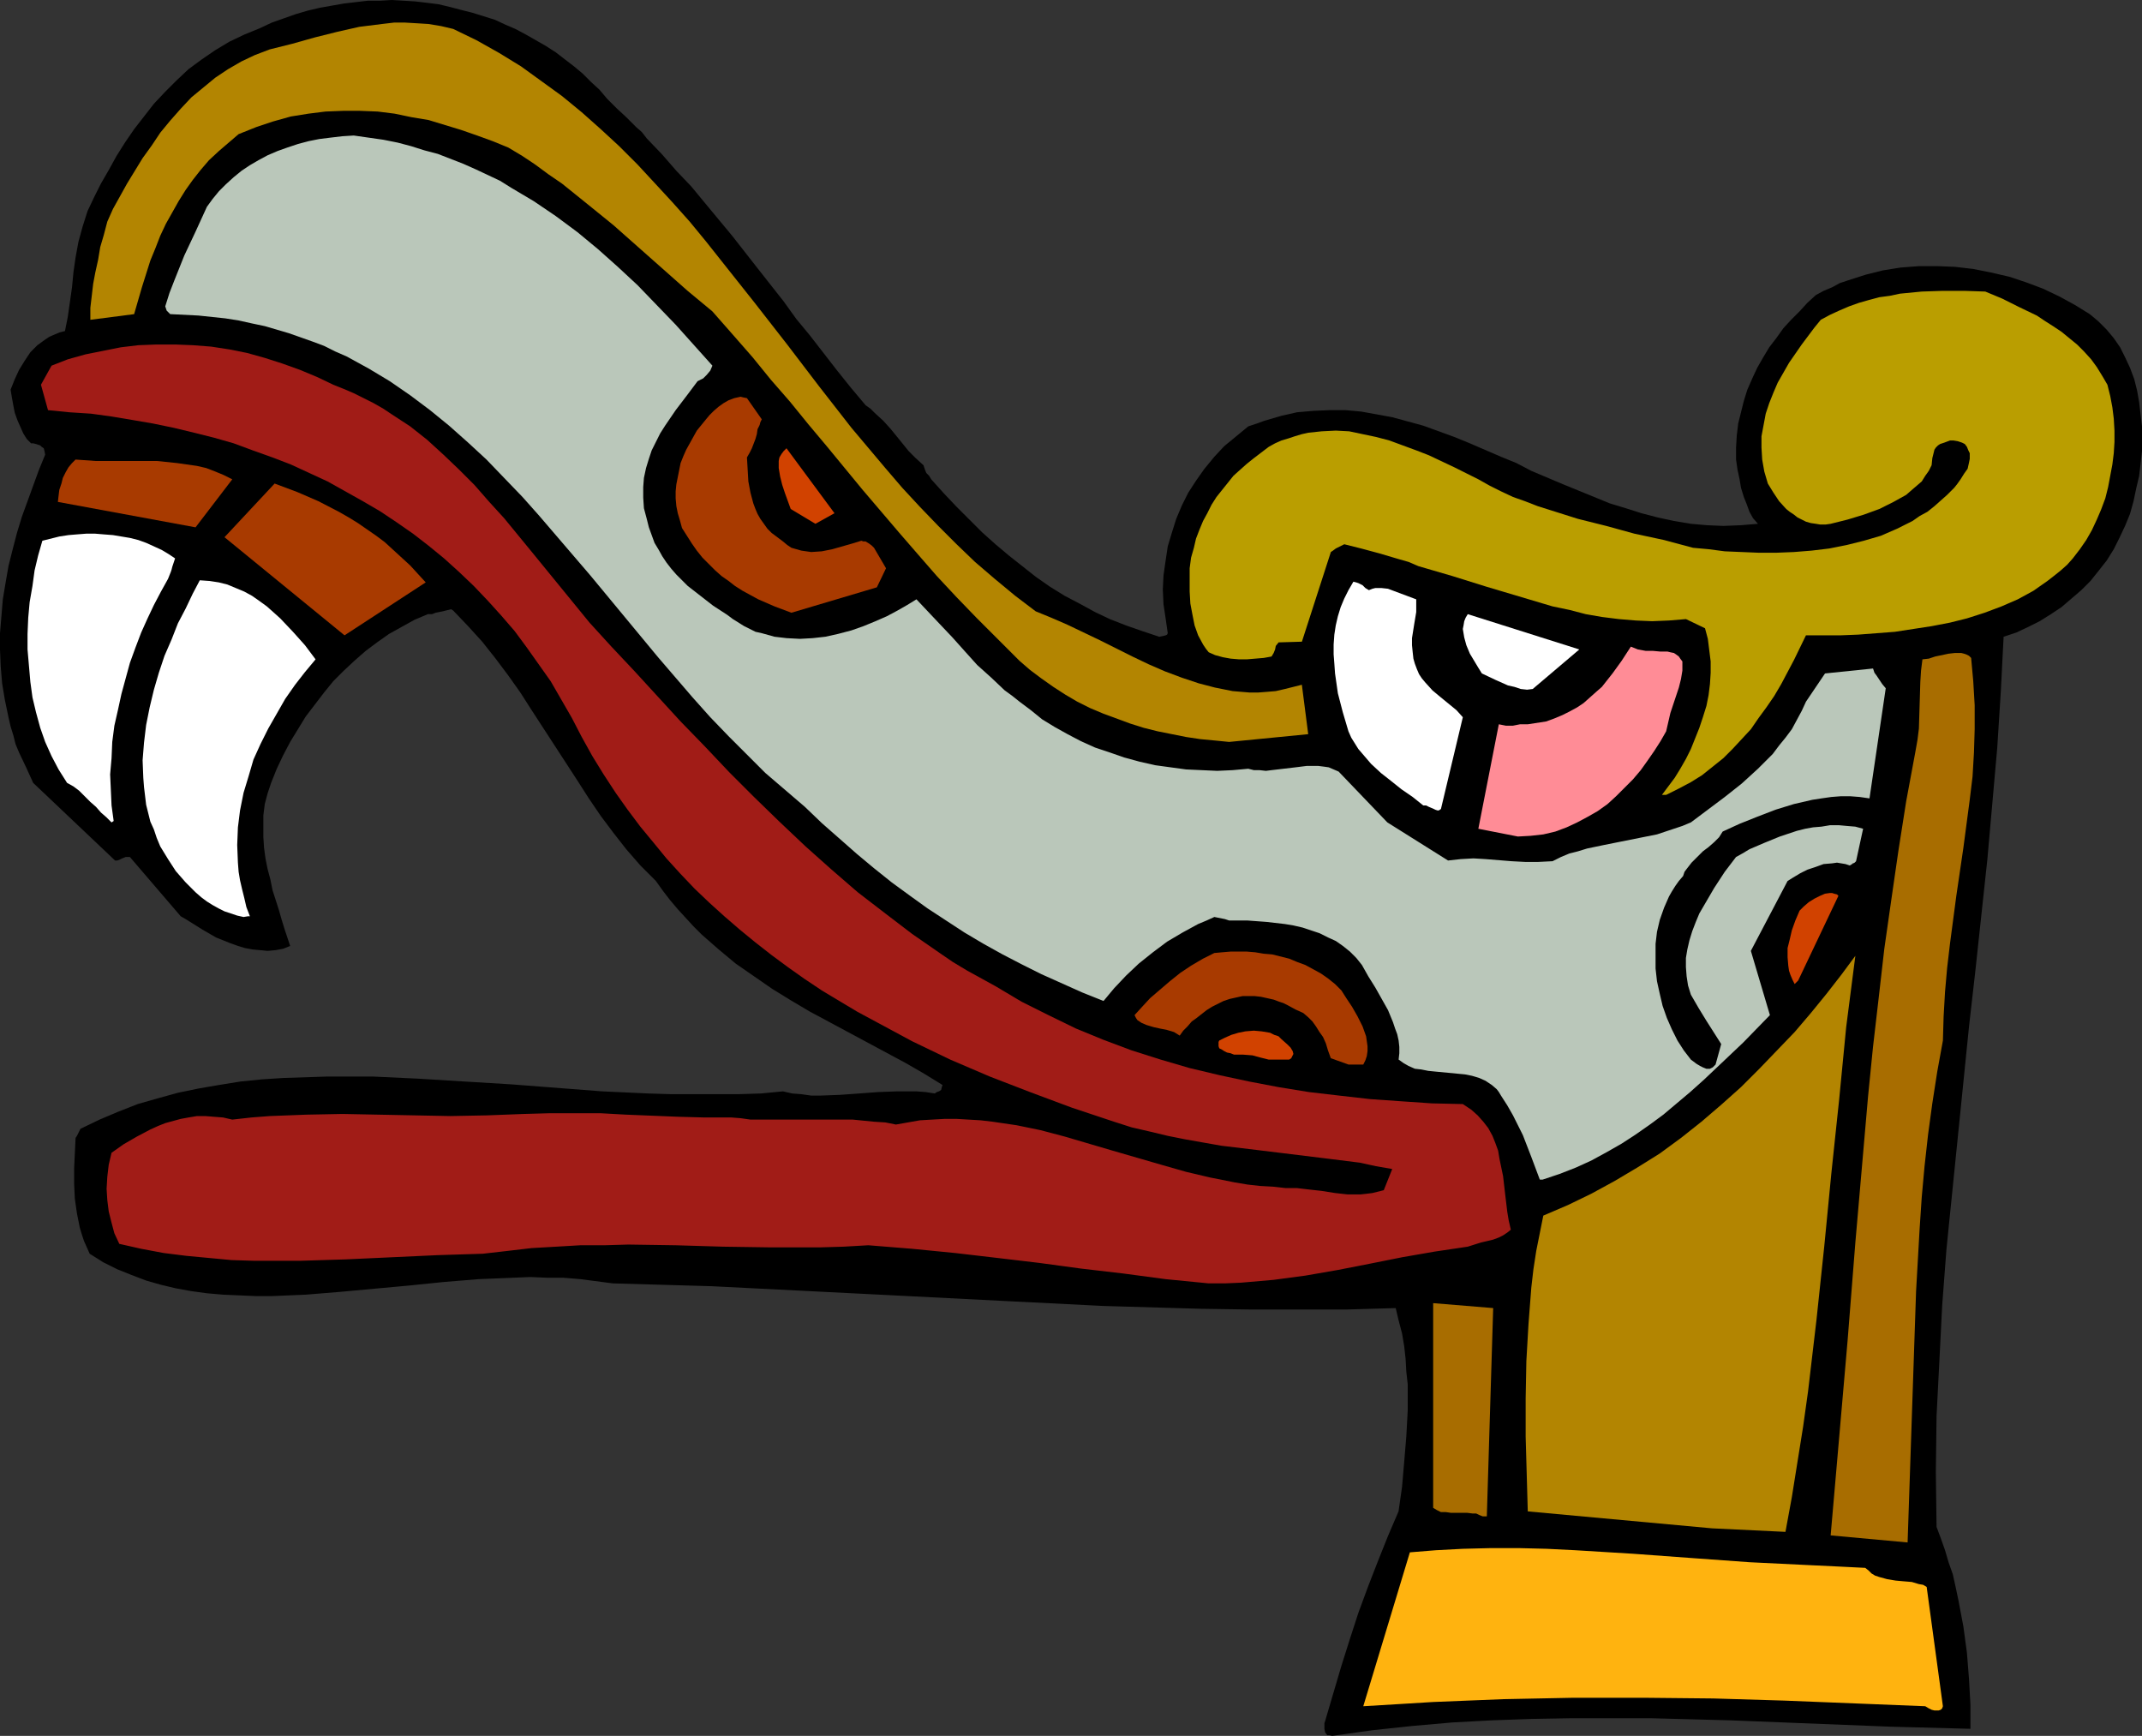 <?xml version="1.0" encoding="UTF-8" standalone="no"?>
<svg
   version="1.0"
   width="129.724mm"
   height="105.121mm"
   id="svg21"
   sodipodi:docname="Figure 18.wmf"
   xmlns:inkscape="http://www.inkscape.org/namespaces/inkscape"
   xmlns:sodipodi="http://sodipodi.sourceforge.net/DTD/sodipodi-0.dtd"
   xmlns="http://www.w3.org/2000/svg"
   xmlns:svg="http://www.w3.org/2000/svg">
  <rect width="100%" height="100%" fill="#333333" stroke="none"/>
  <sodipodi:namedview
     id="namedview21"
     pagecolor="#ffffff"
     bordercolor="#000000"
     borderopacity="0.25"
     inkscape:showpageshadow="2"
     inkscape:pageopacity="0.0"
     inkscape:pagecheckerboard="0"
     inkscape:deskcolor="#d1d1d1"
     inkscape:document-units="mm" />
  <defs
     id="defs1">
    <pattern
       id="WMFhbasepattern"
       patternUnits="userSpaceOnUse"
       width="6"
       height="6"
       x="0"
       y="0" />
  </defs>
  <path
     style="fill:#000000;fill-opacity:1;fill-rule:evenodd;stroke:none"
     d="m 304.939,397.307 9.211,-1.293 9.05,-0.969 9.211,-0.808 9.05,-0.485 9.05,-0.323 9.211,-0.162 h 9.05 9.05 l 18.261,0.485 36.683,1.454 18.261,0.485 v -2.585 -2.908 l -0.323,-5.817 -0.485,-6.14 -0.808,-5.978 -1.131,-5.978 -0.646,-3.07 -0.646,-2.908 -0.97,-2.747 -0.808,-2.747 -0.97,-2.747 -0.97,-2.585 -0.162,-12.603 0.162,-12.764 0.646,-12.603 0.646,-12.764 0.97,-12.764 1.293,-12.764 2.586,-25.528 1.293,-12.764 1.454,-12.764 2.747,-25.528 1.131,-12.764 1.131,-12.764 0.808,-12.764 0.646,-12.603 2.909,-0.969 2.747,-1.293 2.586,-1.293 2.586,-1.616 2.424,-1.616 2.262,-1.939 2.262,-1.939 2.101,-2.1 1.939,-2.424 1.778,-2.262 1.616,-2.585 1.293,-2.585 1.293,-2.747 1.131,-2.747 0.808,-2.908 0.646,-3.07 0.646,-2.747 0.323,-2.747 0.323,-2.908 v -2.908 -2.747 l -0.323,-2.747 -0.323,-2.747 -0.485,-2.747 -0.646,-2.585 -0.97,-2.585 -1.131,-2.424 -1.131,-2.262 -1.454,-2.1 -1.616,-1.939 -1.939,-1.939 -1.939,-1.616 -3.394,-2.1 -3.555,-1.939 -3.717,-1.777 -3.878,-1.454 -3.878,-1.293 -4.202,-0.969 -4.04,-0.808 -4.202,-0.485 -4.04,-0.162 h -4.202 l -4.202,0.323 -4.04,0.646 -3.878,0.969 -4.04,1.293 -1.939,0.646 -1.778,0.969 -1.939,0.808 -1.778,0.969 -1.939,1.777 -1.778,1.939 -1.939,1.939 -1.778,1.939 -1.616,2.262 -1.616,2.1 -1.454,2.424 -1.293,2.262 -1.131,2.424 -1.131,2.585 -0.808,2.585 -0.646,2.585 -0.646,2.585 -0.323,2.747 -0.162,2.747 v 2.747 l 0.323,2.262 0.485,2.262 0.323,1.939 0.646,2.1 0.646,1.616 0.646,1.777 0.808,1.454 1.131,1.293 -3.878,0.323 -4.04,0.162 -3.717,-0.162 -3.717,-0.323 -3.878,-0.646 -3.717,-0.808 -3.717,-0.969 -3.555,-1.131 -3.717,-1.131 -3.555,-1.454 -7.11,-2.908 -7.272,-3.07 -3.394,-1.777 -3.555,-1.454 -7.11,-3.07 -3.555,-1.454 -3.555,-1.293 -3.555,-1.293 -3.555,-0.969 -3.555,-0.969 -3.555,-0.646 -3.555,-0.646 -3.555,-0.323 h -3.717 l -3.717,0.162 -3.717,0.323 -3.555,0.808 -3.878,1.131 -1.778,0.646 -1.939,0.646 -2.747,2.262 -2.747,2.262 -2.262,2.424 -2.262,2.747 -1.939,2.747 -1.778,2.747 -1.454,2.908 -1.293,3.07 -0.97,3.07 -0.97,3.231 -0.485,3.231 -0.485,3.393 -0.162,3.231 0.162,3.393 0.485,3.231 0.485,3.393 -0.162,0.323 -0.323,0.162 -0.646,0.162 -0.808,0.162 -3.878,-1.293 -3.717,-1.293 -3.717,-1.454 -3.394,-1.616 -3.555,-1.939 -3.394,-1.777 -3.394,-2.1 -3.232,-2.262 -3.07,-2.424 -3.07,-2.424 -3.07,-2.585 -3.07,-2.747 -2.909,-2.908 -2.909,-2.908 -2.909,-3.07 -2.909,-3.231 -0.485,-0.808 -0.646,-0.646 -0.323,-0.808 -0.162,-0.485 -0.162,-0.485 -1.778,-1.616 -1.616,-1.616 -2.747,-3.393 -1.454,-1.777 -1.616,-1.777 -1.939,-1.777 -0.97,-0.969 -1.131,-0.808 -3.394,-4.039 -3.232,-4.039 -6.141,-7.917 -3.07,-3.716 -2.909,-4.039 -5.979,-7.594 -5.818,-7.432 -6.302,-7.594 -3.07,-3.716 -3.394,-3.555 -3.232,-3.716 -3.555,-3.716 -1.131,-1.454 -1.293,-1.131 -2.262,-2.262 -2.262,-2.1 -2.101,-2.1 -1.778,-2.1 -1.939,-1.777 -1.939,-1.939 -1.939,-1.616 -2.101,-1.616 -2.101,-1.616 -2.262,-1.454 -2.262,-1.293 -2.262,-1.293 -2.424,-1.293 -2.262,-0.969 -2.424,-1.131 -2.586,-0.808 -2.586,-0.808 -2.586,-0.646 -2.424,-0.646 L 100.353,0.969 97.768,0.646 95.021,0.323 92.435,0.162 89.688,0 86.941,0.162 H 84.194 L 81.446,0.485 78.699,0.808 75.952,1.293 73.205,1.777 70.458,2.424 67.71,3.231 64.963,4.201 62.216,5.17 l -2.747,1.293 -3.555,1.454 -3.394,1.616 -3.232,1.939 -3.07,2.1 -3.07,2.262 -2.747,2.585 -2.586,2.585 -2.586,2.747 -2.262,2.908 -2.262,2.908 -2.101,3.07 -1.939,3.07 -1.778,3.231 -1.778,3.07 -1.616,3.231 -1.454,3.07 -1.131,3.555 -0.97,3.555 -0.646,3.555 -0.485,3.393 -0.323,3.393 -0.485,3.393 -0.485,3.393 -0.646,3.231 -1.293,0.323 -1.131,0.485 -1.131,0.485 -0.97,0.646 -1.778,1.293 -1.616,1.616 -1.293,1.939 -1.293,2.1 -0.97,2.1 -0.97,2.424 0.323,1.939 0.323,1.777 0.323,1.616 0.646,1.777 0.646,1.454 0.646,1.454 0.808,1.293 0.97,0.969 h 0.485 l 0.646,0.162 0.485,0.162 0.485,0.162 0.323,0.323 0.485,0.323 0.162,0.646 0.162,0.808 -1.454,3.555 -1.293,3.555 -1.293,3.555 -1.293,3.555 -1.131,3.716 -0.97,3.716 -0.97,3.878 -0.646,3.716 -0.646,3.878 -0.323,3.878 L 0,144.931 v 3.716 l 0.162,3.878 0.323,3.878 0.646,3.878 0.808,3.878 0.485,2.1 0.646,2.1 0.485,1.939 0.808,1.939 1.616,3.393 1.616,3.555 18.746,17.773 h 0.485 l 0.485,-0.162 0.646,-0.323 0.808,-0.323 h 0.323 0.646 l 11.635,13.572 1.131,0.646 1.293,0.808 1.293,0.808 1.293,0.808 3.07,1.777 3.232,1.293 1.778,0.646 1.616,0.485 1.778,0.323 1.778,0.162 1.616,0.162 1.778,-0.162 1.778,-0.323 1.616,-0.646 -0.646,-1.939 -0.646,-1.939 -0.646,-2.1 -0.646,-2.262 -1.454,-4.524 -0.485,-2.424 -0.646,-2.424 -0.485,-2.424 -0.323,-2.424 -0.162,-2.424 v -2.585 -2.424 l 0.323,-2.585 0.646,-2.424 0.808,-2.424 1.293,-3.231 1.454,-3.07 1.616,-3.07 1.778,-2.908 1.778,-2.908 2.101,-2.747 2.101,-2.747 2.101,-2.585 2.424,-2.424 2.424,-2.262 2.586,-2.262 2.586,-1.939 2.747,-1.939 2.909,-1.616 2.909,-1.616 3.07,-1.293 h 0.97 l 0.808,-0.323 0.808,-0.162 0.808,-0.162 0.646,-0.162 0.646,-0.162 0.646,-0.162 0.485,0.323 3.394,3.555 3.232,3.555 3.07,3.878 2.909,3.878 2.747,3.878 2.586,4.039 10.504,16.157 2.586,4.039 2.747,4.039 2.909,3.878 2.909,3.716 3.232,3.716 3.555,3.555 1.616,2.262 1.616,2.1 1.778,2.1 1.778,1.939 1.778,1.939 1.939,1.939 3.878,3.393 3.878,3.231 4.202,2.908 4.202,2.908 4.202,2.585 4.363,2.585 4.525,2.424 8.726,4.686 8.726,4.686 4.202,2.424 4.202,2.585 -0.162,0.485 -0.162,0.646 -0.485,0.323 -0.485,0.162 -0.485,0.323 -2.101,-0.323 -2.101,-0.162 h -4.363 l -4.363,0.162 -4.363,0.323 -4.525,0.323 -4.363,0.162 h -2.101 l -2.262,-0.323 -2.101,-0.162 -2.101,-0.485 -5.01,0.485 -5.171,0.162 h -5.01 -5.171 -5.171 l -5.333,-0.162 -10.504,-0.485 -21.008,-1.616 -10.666,-0.646 -10.504,-0.646 -10.342,-0.485 h -5.171 -5.171 l -5.01,0.162 -5.01,0.162 -5.01,0.323 -4.848,0.485 -5.01,0.808 -4.686,0.808 -4.686,0.969 -4.686,1.293 -4.525,1.293 -4.525,1.777 -4.202,1.777 -4.363,2.1 -0.485,0.969 -0.323,0.646 -0.323,0.485 v 0.162 l -0.162,3.393 -0.162,3.393 v 3.555 l 0.162,3.393 0.485,3.393 0.646,3.231 0.485,1.616 0.485,1.454 0.646,1.454 0.646,1.454 3.07,1.939 3.232,1.616 3.232,1.293 3.394,1.293 3.394,0.969 3.394,0.808 3.555,0.646 3.555,0.485 3.717,0.323 3.717,0.162 3.717,0.162 h 3.878 l 3.717,-0.162 3.878,-0.162 7.918,-0.646 15.837,-1.454 7.918,-0.808 7.918,-0.646 7.918,-0.323 3.878,-0.162 3.878,0.162 h 3.717 l 3.878,0.323 3.717,0.485 3.717,0.485 11.312,0.323 11.312,0.323 22.462,1.131 22.462,1.131 22.301,1.131 22.462,1.131 11.15,0.323 11.15,0.323 11.15,0.162 h 11.15 11.15 l 11.15,-0.323 0.646,2.747 0.808,3.07 0.485,2.908 0.323,2.908 0.162,2.908 0.323,2.908 v 5.978 l -0.323,5.978 -0.485,5.817 -0.485,5.655 -0.808,5.655 -2.424,5.655 -2.262,5.655 -2.262,5.817 -2.262,6.14 -1.939,5.978 -1.939,6.14 -3.717,12.603 -0.162,0.485 v 0.485 0.808 l 0.162,0.808 0.485,0.646 h 0.485 z"
     id="path1" />
  <path
     style="fill:#ffb30f;fill-opacity:1;fill-rule:evenodd;stroke:none"
     d="m 444.723,390.521 -3.717,-27.306 -0.808,-0.485 -0.97,-0.162 -1.616,-0.485 -1.939,-0.162 -1.778,-0.162 -1.939,-0.323 -1.778,-0.485 -0.97,-0.323 -0.808,-0.485 -0.646,-0.646 -0.808,-0.646 -6.464,-0.323 -6.787,-0.323 -13.251,-0.646 -13.413,-0.969 -13.251,-0.969 -13.251,-0.808 -6.464,-0.323 -6.464,-0.162 h -6.302 l -6.464,0.162 -6.141,0.323 -5.979,0.485 -10.666,35.223 8.08,-0.485 7.918,-0.485 15.998,-0.646 16.16,-0.323 h 15.998 l 15.998,0.162 16.16,0.485 16.16,0.646 16.16,0.646 0.808,0.485 0.646,0.323 0.646,0.162 h 0.485 0.485 l 0.485,-0.162 0.323,-0.323 z"
     id="path2" />
  <path
     style="fill:#a86d00;fill-opacity:1;fill-rule:evenodd;stroke:none"
     d="m 436.643,353.036 0.485,-14.38 0.97,-28.76 0.485,-14.38 0.808,-14.218 0.485,-7.271 0.646,-7.109 0.808,-7.271 0.97,-7.109 1.131,-7.271 1.293,-7.109 0.162,-5.493 0.323,-5.655 0.485,-5.493 0.646,-5.493 1.454,-10.987 1.616,-10.987 1.454,-10.987 0.646,-5.332 0.323,-5.493 0.162,-5.332 v -5.493 l -0.323,-5.493 -0.485,-5.332 -0.485,-0.485 -0.646,-0.323 -0.485,-0.162 -0.646,-0.162 h -1.454 l -1.454,0.162 -3.07,0.646 -1.454,0.485 -1.454,0.162 -0.323,2.585 -0.162,2.585 -0.162,5.332 -0.162,5.332 -0.323,2.585 -0.485,2.747 -2.101,11.31 -1.778,11.31 -1.616,11.149 -1.616,11.31 -1.293,11.31 -1.293,11.149 -1.131,11.31 -0.97,11.149 -1.939,22.297 -1.778,22.459 -1.939,22.297 -1.939,22.297 z"
     id="path3" />
  <path
     style="fill:#b38501;fill-opacity:1;fill-rule:evenodd;stroke:none"
     d="m 391.88,349.805 16.806,0.808 1.454,-7.917 1.293,-8.079 1.293,-8.079 1.131,-8.079 0.97,-8.24 0.97,-8.24 1.778,-16.804 1.616,-16.642 1.778,-16.804 1.616,-16.642 2.101,-16.319 -3.232,4.362 -3.394,4.362 -3.555,4.362 -3.717,4.362 -4.04,4.201 -4.04,4.201 -4.202,4.201 -4.525,4.039 -4.525,3.878 -4.686,3.716 -4.848,3.555 -5.171,3.231 -5.171,3.07 -5.333,2.908 -5.333,2.585 -5.656,2.424 -0.808,4.039 -0.808,4.039 -0.646,4.201 -0.485,4.201 -0.323,4.201 -0.323,4.201 -0.485,8.402 -0.162,8.563 v 8.725 l 0.485,17.127 z"
     id="path4" />
  <path
     style="fill:#a86d00;fill-opacity:1;fill-rule:evenodd;stroke:none"
     d="m 337.097,346.412 h 0.485 0.323 l 0.646,0.323 0.808,0.323 h 0.485 0.485 l 1.454,-47.664 -13.736,-1.131 V 345.119 l 0.808,0.485 0.97,0.485 h 1.131 l 1.131,0.162 h 2.586 1.131 z"
     id="path5" />
  <path
     style="fill:#a11c17;fill-opacity:1;fill-rule:evenodd;stroke:none"
     d="m 276.659,293.739 h 3.717 l 3.717,-0.162 3.717,-0.323 3.717,-0.323 7.272,-0.969 7.434,-1.293 7.434,-1.454 7.272,-1.454 7.434,-1.293 7.595,-1.131 3.07,-0.969 2.747,-0.646 1.293,-0.485 0.97,-0.485 0.97,-0.646 0.808,-0.646 -0.485,-2.1 -0.323,-1.939 -0.485,-4.039 -0.485,-4.201 -0.808,-3.878 -0.323,-1.939 -0.646,-1.777 -0.646,-1.616 -0.97,-1.777 -1.131,-1.454 -1.293,-1.454 -1.454,-1.293 -1.939,-1.293 -7.11,-0.162 -7.11,-0.485 -6.949,-0.485 -7.11,-0.808 -6.949,-0.808 -6.949,-1.131 -6.787,-1.293 -6.787,-1.454 -6.787,-1.616 -6.626,-1.939 -6.626,-2.1 -6.464,-2.424 -6.302,-2.585 -6.302,-3.07 -6.141,-3.07 -5.979,-3.555 -3.232,-1.777 -3.232,-1.777 -3.232,-1.939 -3.07,-2.1 -6.302,-4.362 -6.141,-4.686 -6.302,-4.847 -5.979,-5.17 -5.979,-5.332 -5.979,-5.655 -5.818,-5.655 -5.656,-5.655 -5.656,-5.978 -5.494,-5.655 -5.333,-5.817 -5.333,-5.817 -5.171,-5.493 -5.01,-5.493 -6.464,-7.917 -6.464,-7.917 -6.626,-8.079 -3.394,-3.716 -3.394,-3.878 -3.555,-3.555 -3.555,-3.393 -3.717,-3.393 -3.878,-3.07 -4.202,-2.747 -1.939,-1.293 -2.262,-1.293 -2.262,-1.131 -2.262,-1.131 -2.262,-0.969 -2.424,-0.969 -3.717,-1.777 -3.878,-1.616 -4.04,-1.454 -4.04,-1.293 -4.04,-1.131 -4.04,-0.808 -4.202,-0.646 -4.202,-0.323 -4.04,-0.162 h -4.202 l -4.202,0.162 -4.04,0.485 -4.04,0.808 -4.04,0.808 -4.04,1.131 -3.717,1.454 -2.424,4.362 1.616,5.817 4.848,0.485 5.01,0.323 4.686,0.646 4.848,0.808 4.686,0.808 4.686,0.969 4.686,1.131 4.525,1.131 4.525,1.293 4.363,1.616 4.525,1.616 4.202,1.616 4.202,1.939 4.202,1.939 4.04,2.262 4.04,2.262 3.878,2.262 3.878,2.585 3.717,2.585 3.555,2.747 3.555,2.908 3.394,3.07 3.394,3.231 3.232,3.393 3.07,3.393 3.07,3.555 2.747,3.716 2.747,3.878 2.747,3.878 2.424,4.201 2.424,4.201 2.262,4.362 2.424,4.362 2.586,4.201 2.747,4.201 2.747,3.878 2.909,3.878 3.07,3.716 2.909,3.555 3.232,3.555 3.232,3.393 3.394,3.231 3.394,3.07 3.555,3.07 3.555,2.908 3.717,2.908 3.717,2.747 3.878,2.747 3.878,2.585 4.04,2.424 4.04,2.424 4.202,2.262 4.202,2.262 4.202,2.262 4.363,2.1 4.363,2.1 9.05,3.878 9.211,3.555 9.534,3.555 9.696,3.231 4.04,1.293 4.202,0.969 4.04,0.969 4.04,0.808 8.242,1.454 8.08,0.969 7.918,0.969 7.918,0.969 7.757,0.969 3.717,0.808 3.717,0.646 -1.939,4.847 -1.293,0.323 -1.293,0.323 -1.293,0.162 -1.454,0.162 h -2.909 l -2.909,-0.323 -3.07,-0.485 -2.909,-0.323 -2.747,-0.323 h -2.586 l -2.909,-0.323 -2.909,-0.162 -2.909,-0.323 -2.909,-0.485 -5.656,-1.131 -5.494,-1.293 -5.656,-1.616 -11.15,-3.231 -5.494,-1.616 -5.494,-1.616 -5.494,-1.454 -5.494,-1.131 -5.494,-0.808 -2.747,-0.323 -2.747,-0.162 -2.747,-0.162 h -2.747 l -2.909,0.162 -2.747,0.162 -2.747,0.485 -2.747,0.485 -2.424,-0.485 -2.586,-0.162 -4.848,-0.485 h -4.848 -4.686 -2.262 -6.949 -4.686 l -2.262,-0.323 -2.101,-0.162 h -6.141 l -5.979,-0.162 -11.958,-0.485 -5.818,-0.323 h -5.818 -5.979 l -5.818,0.162 -4.202,0.162 -4.202,0.162 -8.403,0.162 -16.483,-0.323 -8.242,-0.162 -8.242,0.162 -4.202,0.162 -4.202,0.162 -4.202,0.323 -4.363,0.485 -2.101,-0.485 -2.101,-0.162 -1.939,-0.162 h -1.939 l -1.939,0.323 -1.778,0.323 -1.778,0.485 -1.778,0.485 -1.616,0.646 -1.778,0.808 -3.07,1.616 -3.07,1.777 -2.747,1.939 -0.646,2.747 -0.323,2.747 -0.162,2.747 0.162,2.585 0.323,2.585 0.646,2.585 0.646,2.424 1.131,2.424 5.01,1.131 5.171,0.969 5.171,0.646 5.171,0.485 5.171,0.485 5.171,0.162 h 5.333 5.171 l 10.504,-0.323 21.008,-0.969 10.342,-0.323 5.656,-0.646 5.494,-0.646 5.656,-0.323 5.494,-0.323 h 5.494 l 5.494,-0.162 10.827,0.162 10.827,0.323 10.989,0.162 h 5.494 5.656 l 5.494,-0.162 5.656,-0.323 10.019,0.808 9.858,0.969 9.696,1.131 9.534,1.131 9.534,1.293 9.696,1.131 9.696,1.293 z"
     id="path6" />
  <path
     style="fill:#bac7ba;fill-opacity:1;fill-rule:evenodd;stroke:none"
     d="m 353.096,269.988 3.878,-1.293 3.717,-1.454 3.555,-1.616 3.555,-1.939 3.394,-1.939 3.232,-2.1 3.232,-2.262 3.07,-2.262 3.07,-2.585 3.07,-2.585 3.07,-2.747 2.909,-2.747 6.141,-5.817 6.141,-6.301 -4.363,-14.703 8.403,-15.996 1.293,-0.808 1.616,-0.969 1.616,-0.808 1.939,-0.646 1.778,-0.646 1.939,-0.162 1.131,-0.162 0.97,0.162 0.97,0.162 0.97,0.323 0.323,-0.162 0.162,-0.162 h 0.162 v -0.162 h 0.162 l 0.323,-0.162 0.323,-0.323 1.616,-7.432 -1.778,-0.485 -1.939,-0.162 -1.778,-0.162 h -2.101 l -1.939,0.323 -1.939,0.162 -1.778,0.323 -1.939,0.485 -3.878,1.293 -3.555,1.454 -3.394,1.454 -1.616,0.969 -1.454,0.808 -2.586,3.393 -2.424,3.716 -2.262,3.878 -1.131,1.939 -0.808,1.939 -0.808,2.1 -0.646,2.1 -0.485,2.1 -0.323,1.939 v 2.1 l 0.162,2.1 0.323,2.1 0.646,2.1 1.778,3.07 1.778,2.908 3.394,5.332 -1.293,4.686 -0.323,0.323 -0.323,0.323 -0.646,0.323 h -0.808 l -0.808,-0.323 -0.646,-0.323 -0.808,-0.485 -0.646,-0.485 -0.646,-0.485 -1.616,-2.1 -1.454,-2.262 -1.293,-2.585 -1.131,-2.585 -0.97,-2.747 -0.646,-2.747 -0.646,-2.908 -0.323,-2.908 v -2.747 -2.908 l 0.323,-2.747 0.646,-2.747 0.97,-2.747 1.131,-2.585 0.646,-1.131 0.808,-1.293 0.808,-1.131 0.97,-1.131 0.323,-0.969 0.485,-0.646 1.131,-1.454 1.293,-1.293 1.293,-1.293 1.293,-0.969 1.293,-1.131 1.131,-1.131 0.808,-1.293 3.878,-1.777 4.04,-1.616 4.202,-1.616 4.202,-1.293 2.101,-0.485 2.101,-0.485 2.101,-0.323 2.262,-0.323 2.101,-0.162 h 2.262 l 2.101,0.162 2.262,0.323 3.717,-25.205 -0.808,-0.969 -0.646,-0.969 -0.646,-0.969 -0.485,-0.646 -0.323,-0.969 -10.989,1.131 -4.363,6.463 -0.97,2.1 -1.131,2.1 -1.131,2.1 -1.454,1.939 -1.454,1.777 -1.454,1.939 -1.778,1.777 -1.616,1.616 -3.717,3.393 -3.878,3.07 -3.878,2.908 -3.878,2.908 -1.939,0.808 -1.939,0.646 -1.939,0.646 -1.939,0.646 -4.04,0.808 -4.04,0.808 -4.04,0.808 -3.878,0.808 -2.101,0.646 -1.939,0.485 -1.939,0.808 -1.939,0.969 -3.232,0.162 h -3.07 l -3.07,-0.162 -5.979,-0.485 -2.747,-0.162 -2.909,0.162 -2.909,0.323 -13.898,-8.725 -11.15,-11.633 -1.131,-0.485 -1.131,-0.485 -1.131,-0.162 -1.293,-0.162 h -1.131 -1.454 l -2.586,0.323 -2.747,0.323 -2.747,0.323 -1.293,0.162 -1.454,-0.162 h -1.293 l -1.293,-0.323 -3.555,0.323 -3.555,0.162 -3.555,-0.162 -3.555,-0.162 -3.555,-0.485 -3.555,-0.485 -3.555,-0.808 -3.555,-0.969 -3.232,-1.131 -3.394,-1.131 -3.232,-1.454 -3.07,-1.616 -2.909,-1.616 -2.909,-1.777 -2.586,-2.1 -2.586,-1.939 -1.616,-1.293 -1.778,-1.293 -3.07,-2.908 -3.232,-2.908 -2.909,-3.231 -2.747,-3.07 -2.909,-3.07 -2.747,-2.908 -2.586,-2.747 -2.101,1.293 -2.262,1.293 -2.424,1.293 -2.586,1.131 -2.747,1.131 -2.747,0.969 -3.07,0.808 -2.909,0.646 -2.909,0.323 -2.909,0.162 -3.07,-0.162 -2.747,-0.323 -2.909,-0.808 -1.454,-0.323 -1.293,-0.646 -1.293,-0.646 -2.586,-1.616 -1.293,-0.969 -3.232,-2.1 -2.909,-2.262 -2.909,-2.262 -2.586,-2.585 -1.131,-1.293 -1.131,-1.454 -0.97,-1.454 -0.808,-1.454 -0.97,-1.616 -0.646,-1.777 -0.646,-1.777 -0.485,-1.939 -0.646,-2.424 -0.162,-2.424 v -2.424 l 0.162,-2.1 0.485,-2.262 0.646,-2.1 0.646,-1.939 0.97,-1.939 0.97,-1.939 1.131,-1.777 2.424,-3.555 2.586,-3.393 2.424,-3.231 0.646,-0.323 0.646,-0.323 0.808,-0.808 0.808,-0.969 0.485,-1.131 -4.202,-4.686 -4.202,-4.686 -4.363,-4.524 -4.363,-4.524 -4.525,-4.201 -4.525,-4.039 -4.686,-3.878 -5.01,-3.716 -5.01,-3.393 -5.171,-3.07 -2.586,-1.616 -2.747,-1.293 -2.747,-1.293 -2.909,-1.293 -2.909,-1.131 -2.909,-1.131 -3.07,-0.808 -3.07,-0.969 -3.07,-0.808 -3.232,-0.646 -3.394,-0.485 -3.394,-0.485 -2.586,0.162 -2.747,0.323 -2.586,0.323 -2.424,0.485 -2.424,0.646 -2.424,0.808 -2.262,0.808 -2.262,0.969 -2.101,1.131 -1.939,1.131 -1.939,1.293 -1.778,1.454 -1.778,1.616 -1.616,1.616 -1.454,1.777 -1.293,1.777 -2.586,5.655 -2.586,5.493 -2.262,5.655 -1.131,2.908 -0.97,3.07 0.162,0.485 0.162,0.485 0.323,0.323 0.485,0.485 3.232,0.162 3.232,0.162 3.07,0.323 3.07,0.323 3.07,0.485 2.909,0.646 3.07,0.646 2.747,0.808 2.747,0.808 2.747,0.969 2.747,0.969 2.586,0.969 2.586,1.293 2.586,1.131 5.01,2.747 4.848,2.908 4.686,3.231 4.525,3.393 4.363,3.555 4.363,3.878 4.202,3.878 4.04,4.201 4.202,4.362 3.878,4.362 3.878,4.524 7.757,9.048 7.757,9.371 7.757,9.371 7.918,9.21 4.04,4.524 4.202,4.362 4.202,4.201 4.202,4.201 4.525,3.878 4.525,3.878 3.878,3.716 4.04,3.555 4.04,3.555 3.878,3.231 4.04,3.231 4.202,3.07 4.04,2.908 4.202,2.747 4.202,2.747 4.363,2.585 4.363,2.424 4.363,2.262 4.525,2.262 4.686,2.1 4.686,2.1 4.848,1.939 2.424,-2.908 2.747,-2.908 2.909,-2.747 3.232,-2.585 3.232,-2.424 3.555,-2.1 3.555,-1.939 1.939,-0.808 1.778,-0.808 0.808,0.162 0.808,0.162 0.808,0.162 0.97,0.323 h 4.202 l 4.363,0.323 4.202,0.485 1.939,0.323 2.101,0.485 1.939,0.646 1.939,0.646 1.939,0.969 1.778,0.808 1.616,1.131 1.616,1.293 1.454,1.454 1.293,1.616 1.454,2.585 1.616,2.585 1.454,2.585 1.454,2.585 1.131,2.747 0.485,1.454 0.485,1.293 0.323,1.454 0.162,1.454 v 1.454 l -0.162,1.454 1.131,0.808 1.131,0.646 1.454,0.646 1.454,0.162 1.616,0.323 1.616,0.162 3.394,0.323 3.394,0.323 1.616,0.323 1.616,0.485 1.454,0.646 1.454,0.969 1.131,0.969 0.485,0.646 0.485,0.808 1.454,2.262 1.293,2.262 1.131,2.262 1.131,2.262 1.939,5.009 1.939,5.17 z"
     id="path7" />
  <path
     style="fill:#a83a00;fill-opacity:1;fill-rule:evenodd;stroke:none"
     d="m 308.656,243.651 h 3.394 l 0.485,-0.969 0.323,-0.969 0.162,-1.131 v -1.131 l -0.162,-1.131 -0.162,-1.131 -0.808,-2.262 -1.131,-2.262 -1.293,-2.262 -1.293,-1.939 -1.131,-1.777 -1.454,-1.454 -1.616,-1.293 -1.616,-1.131 -1.778,-0.969 -1.778,-0.969 -1.778,-0.646 -1.939,-0.808 -1.939,-0.485 -1.939,-0.485 -1.939,-0.162 -1.939,-0.323 -1.939,-0.162 h -1.939 -1.778 l -1.939,0.162 -1.778,0.162 -2.586,1.293 -2.747,1.616 -2.424,1.616 -2.424,1.939 -2.262,1.939 -2.262,1.939 -1.939,2.1 -1.616,1.777 0.323,0.646 0.323,0.485 0.485,0.323 0.485,0.323 1.131,0.485 1.616,0.485 1.454,0.323 1.616,0.323 1.616,0.485 1.293,0.808 0.808,-1.131 0.97,-0.969 0.97,-1.131 1.131,-0.808 2.262,-1.777 1.293,-0.808 1.293,-0.646 1.293,-0.646 1.454,-0.485 1.454,-0.323 1.454,-0.323 h 1.454 1.293 l 1.454,0.162 1.454,0.323 1.454,0.323 1.293,0.485 0.97,0.323 0.97,0.485 1.778,0.969 1.778,0.808 1.131,0.969 0.97,0.969 0.808,1.131 0.808,1.293 0.808,1.131 0.646,1.454 0.485,1.616 0.646,1.777 z"
     id="path8" />
  <path
     style="fill:#d14200;fill-opacity:1;fill-rule:evenodd;stroke:none"
     d="m 290.395,242.52 h 4.686 l 0.485,-0.323 0.162,-0.323 0.162,-0.323 0.162,-0.323 -0.162,-0.646 -0.485,-0.808 -0.646,-0.646 -1.454,-1.293 -0.646,-0.646 -0.97,-0.323 -0.97,-0.485 -1.939,-0.323 -1.778,-0.162 -1.939,0.162 -1.616,0.323 -1.616,0.485 -1.454,0.646 -1.293,0.646 -0.162,0.323 v 0.323 0.646 l 0.162,0.485 0.646,0.323 0.485,0.323 0.646,0.323 0.808,0.162 0.808,0.323 h 1.131 0.97 l 2.101,0.162 1.778,0.485 z"
     id="path9" />
  <path
     style="fill:#d14200;fill-opacity:1;fill-rule:evenodd;stroke:none"
     d="m 411.595,224.424 9.211,-19.389 -0.323,-0.323 -0.646,-0.162 -0.485,-0.162 h -0.485 l -1.131,0.162 -1.131,0.485 -1.293,0.646 -1.293,0.808 -1.131,0.969 -0.97,0.969 -0.97,2.262 -0.808,2.262 -0.485,2.1 -0.485,1.939 v 2.1 l 0.162,1.939 0.162,1.131 0.323,0.969 0.485,1.131 0.485,0.969 z"
     id="path10" />
  <path
     style="fill:#ffffff;fill-opacity:1;fill-rule:evenodd;stroke:none"
     d="m 57.206,209.721 -0.808,-2.1 -0.485,-2.1 -0.485,-1.939 -0.485,-2.1 -0.323,-1.939 -0.162,-2.1 -0.162,-4.039 0.162,-4.039 0.485,-3.878 0.808,-4.039 1.131,-3.716 1.131,-3.878 1.616,-3.555 1.778,-3.555 1.939,-3.393 1.939,-3.393 2.262,-3.231 2.262,-2.908 2.424,-2.908 -2.424,-3.231 -2.747,-3.07 -2.909,-3.07 -1.616,-1.454 -1.454,-1.293 -1.778,-1.293 -1.616,-1.131 -1.778,-0.969 -1.939,-0.808 -1.939,-0.808 -1.939,-0.485 -2.101,-0.323 -2.262,-0.162 -1.616,3.07 -1.616,3.393 -1.778,3.393 -1.454,3.716 -1.616,3.716 -1.293,3.878 -1.131,3.878 -0.97,4.039 -0.808,4.039 -0.485,4.039 -0.323,4.039 0.162,4.039 0.162,2.1 0.485,4.039 0.485,1.939 0.485,1.939 0.808,1.777 0.646,1.939 0.808,1.939 1.778,2.908 1.778,2.747 2.262,2.585 2.262,2.262 1.293,1.131 1.293,0.969 1.293,0.808 1.454,0.808 1.293,0.646 1.454,0.485 1.454,0.485 1.454,0.323 0.97,-0.162 h 0.323 z"
     id="path11" />
  <path
     style="fill:#ff8c96;fill-opacity:1;fill-rule:evenodd;stroke:none"
     d="m 347.44,191.463 2.909,-0.162 2.909,-0.323 2.747,-0.646 2.586,-0.969 2.424,-1.131 2.424,-1.293 2.262,-1.293 2.262,-1.616 1.939,-1.777 1.939,-1.939 1.939,-1.939 1.778,-2.1 1.616,-2.262 1.454,-2.1 1.454,-2.262 1.293,-2.262 0.485,-2.1 0.485,-2.1 0.646,-1.939 0.646,-1.939 0.646,-1.939 0.485,-1.939 0.323,-1.939 v -2.1 l -0.485,-0.646 -0.323,-0.485 -0.646,-0.485 -0.485,-0.323 -0.808,-0.162 -0.646,-0.162 h -1.616 l -1.778,-0.162 h -1.616 l -1.778,-0.323 -0.808,-0.323 -0.808,-0.323 -2.101,3.231 -2.101,2.908 -2.424,3.07 -1.293,1.131 -1.454,1.293 -1.454,1.293 -1.454,0.969 -1.778,0.969 -1.616,0.808 -1.939,0.808 -1.778,0.646 -2.101,0.323 -2.101,0.323 h -1.778 l -1.616,0.323 h -1.616 l -0.808,-0.162 -0.808,-0.162 v 0 l -4.686,23.913 z"
     id="path12" />
  <path
     style="fill:#ffffff;fill-opacity:1;fill-rule:evenodd;stroke:none"
     d="m 26.018,187.909 -0.485,-3.555 -0.162,-3.555 -0.162,-3.555 0.323,-3.716 0.162,-3.716 0.485,-3.716 0.808,-3.555 0.808,-3.716 0.97,-3.555 0.97,-3.555 1.293,-3.555 1.293,-3.393 1.454,-3.231 1.454,-3.07 1.616,-3.07 1.616,-2.908 0.323,-0.808 0.323,-0.808 0.162,-0.485 0.162,-0.646 0.323,-0.969 0.323,-0.969 -1.454,-0.969 -1.616,-0.969 -1.778,-0.808 -1.778,-0.808 -1.778,-0.646 -1.939,-0.485 -1.939,-0.323 -1.939,-0.323 -2.101,-0.162 -1.939,-0.162 h -2.101 l -2.101,0.162 -1.939,0.162 -2.101,0.323 -1.939,0.485 -1.939,0.485 -0.97,3.393 -0.808,3.393 -0.485,3.555 -0.646,3.716 -0.323,3.555 -0.162,3.716 v 3.555 l 0.323,3.716 0.323,3.716 0.485,3.555 0.808,3.393 0.97,3.555 1.131,3.231 1.454,3.231 1.616,3.07 1.939,3.07 1.454,0.808 1.293,0.969 1.293,1.293 1.293,1.293 1.293,1.131 1.131,1.293 1.293,1.131 1.131,1.131 z"
     id="path13" />
  <path
     style="fill:#ffffff;fill-opacity:1;fill-rule:evenodd;stroke:none"
     d="m 329.825,185.162 5.01,-21.004 -1.454,-1.616 -1.778,-1.454 -1.778,-1.454 -1.939,-1.616 -1.616,-1.777 -0.808,-0.969 -0.646,-0.969 -0.485,-1.131 -0.485,-1.293 -0.323,-1.131 -0.162,-1.454 -0.162,-1.616 v -1.616 l 0.485,-3.07 0.485,-2.908 v -1.616 -1.293 l -2.586,-0.969 -2.586,-0.969 -1.293,-0.485 -1.454,-0.162 h -1.454 l -0.646,0.162 -0.808,0.323 -0.808,-0.485 -0.646,-0.646 -0.97,-0.485 -0.485,-0.162 -0.646,-0.162 -1.131,1.939 -0.97,1.939 -0.808,1.939 -0.646,2.1 -0.485,2.1 -0.323,2.1 -0.162,2.262 v 2.262 l 0.162,2.1 0.162,2.262 0.323,2.262 0.323,2.262 1.131,4.362 1.293,4.362 0.646,1.454 0.808,1.293 0.808,1.293 0.97,1.131 1.939,2.262 2.262,2.1 2.262,1.777 2.424,1.939 2.586,1.777 2.424,1.939 h 0.646 l 0.646,0.323 1.131,0.485 0.323,0.162 0.485,0.162 h 0.323 z"
     id="path14" />
  <path
     style="fill:#ba9e00;fill-opacity:1;fill-rule:evenodd;stroke:none"
     d="m 381.376,181.931 2.909,-1.454 2.747,-1.454 2.586,-1.616 2.424,-1.939 2.424,-1.939 2.101,-2.1 2.101,-2.262 2.101,-2.262 1.778,-2.585 1.778,-2.424 1.778,-2.585 1.616,-2.747 1.454,-2.747 1.454,-2.747 2.747,-5.655 h 3.878 4.04 l 4.04,-0.162 4.202,-0.323 4.202,-0.323 4.202,-0.646 4.202,-0.646 4.202,-0.808 3.878,-0.969 4.04,-1.293 3.878,-1.454 3.717,-1.616 3.555,-1.939 3.232,-2.262 1.454,-1.131 1.616,-1.293 1.454,-1.293 1.293,-1.454 1.616,-2.1 1.454,-2.1 1.293,-2.262 1.131,-2.424 0.97,-2.262 0.97,-2.585 0.646,-2.585 0.485,-2.585 0.485,-2.585 0.323,-2.585 0.162,-2.585 v -2.585 l -0.162,-2.747 -0.323,-2.585 -0.485,-2.585 -0.646,-2.585 -1.131,-1.939 -1.293,-2.1 -1.293,-1.777 -1.616,-1.777 -1.616,-1.616 -3.555,-2.908 -1.939,-1.293 -1.778,-1.131 -1.939,-1.293 -4.04,-1.939 -3.878,-1.939 -3.878,-1.616 -4.848,-0.162 h -4.848 l -4.848,0.162 -5.01,0.485 -2.262,0.485 -2.424,0.323 -2.424,0.646 -2.262,0.646 -2.262,0.808 -2.262,0.969 -2.101,0.969 -2.101,1.131 -1.454,1.777 -1.454,1.939 -1.454,1.939 -1.454,2.1 -1.454,2.1 -1.293,2.262 -1.293,2.262 -0.97,2.262 -0.97,2.424 -0.808,2.424 -0.485,2.585 -0.485,2.585 v 2.585 l 0.162,2.747 0.485,2.747 0.808,2.747 1.293,2.1 1.293,1.939 1.616,1.777 0.808,0.646 0.97,0.646 0.808,0.646 0.97,0.485 0.97,0.485 1.131,0.323 1.131,0.162 0.97,0.162 h 1.293 l 1.131,-0.162 3.878,-0.969 3.717,-1.131 3.555,-1.293 1.616,-0.808 1.616,-0.808 1.454,-0.808 1.454,-0.808 1.293,-1.131 1.131,-0.969 1.131,-0.969 0.808,-1.293 0.808,-1.131 0.646,-1.293 0.162,-1.616 0.323,-1.293 0.162,-0.646 0.323,-0.485 0.485,-0.485 0.485,-0.323 0.485,-0.162 0.485,-0.162 1.293,-0.485 h 0.808 l 0.97,0.162 0.97,0.323 0.646,0.323 0.485,0.646 0.323,0.808 0.323,0.646 v 0.646 0.646 l -0.162,0.808 -0.323,1.454 -0.808,1.131 -0.808,1.293 -0.808,1.131 -0.646,0.808 -1.616,1.616 -1.454,1.293 -1.454,1.293 -1.616,1.293 -1.778,0.969 -1.616,1.131 -3.555,1.777 -3.717,1.616 -3.878,1.131 -3.878,0.969 -4.04,0.808 -4.04,0.485 -4.04,0.323 -4.04,0.162 h -4.04 l -3.878,-0.162 -3.878,-0.162 -3.717,-0.485 -3.555,-0.323 -6.626,-1.777 -6.787,-1.454 -6.464,-1.777 -6.464,-1.616 -6.141,-1.939 -3.07,-0.969 -2.909,-1.131 -2.747,-0.969 -2.747,-1.293 -2.586,-1.293 -2.586,-1.454 -5.494,-2.747 -5.818,-2.747 -2.909,-1.131 -3.07,-1.131 -3.07,-1.131 -3.07,-0.808 -3.07,-0.646 -3.07,-0.646 -3.07,-0.162 -3.232,0.162 -3.07,0.323 -1.454,0.323 -1.616,0.485 -1.454,0.485 -1.616,0.485 -1.454,0.646 -1.454,0.808 -3.394,2.585 -1.616,1.293 -1.454,1.293 -1.616,1.454 -1.293,1.616 -1.293,1.616 -1.293,1.616 -1.131,1.777 -0.97,1.939 -0.97,1.777 -0.808,1.939 -0.808,2.1 -0.485,2.1 -0.646,2.262 -0.323,2.424 v 2.747 2.585 l 0.162,2.747 0.485,2.585 0.485,2.424 0.808,2.262 1.131,2.1 0.646,0.969 0.646,0.808 1.454,0.646 1.778,0.485 1.778,0.323 1.939,0.162 h 1.778 l 1.939,-0.162 1.939,-0.162 1.778,-0.323 0.485,-0.808 0.323,-0.808 0.162,-0.808 0.646,-0.808 5.333,-0.162 6.626,-20.52 0.485,-0.323 0.646,-0.485 0.97,-0.485 0.97,-0.485 1.939,0.485 1.939,0.485 4.202,1.131 4.363,1.293 2.262,0.646 2.262,0.969 7.757,2.262 7.757,2.424 7.595,2.262 7.595,2.262 3.878,0.808 3.717,0.969 3.717,0.646 3.878,0.485 3.878,0.323 3.717,0.162 3.878,-0.162 3.878,-0.323 4.363,2.1 0.646,2.424 0.323,2.585 0.323,2.585 v 2.585 l -0.162,2.585 -0.323,2.585 -0.485,2.424 -0.808,2.585 -0.808,2.424 -0.97,2.424 -0.97,2.424 -1.131,2.262 -1.293,2.262 -1.293,2.1 -1.454,1.939 -1.454,1.939 z"
     id="path15" />
  <path
     style="fill:#b38501;fill-opacity:1;fill-rule:evenodd;stroke:none"
     d="m 281.345,169.813 18.099,-1.777 -1.454,-11.31 -1.939,0.485 -1.939,0.485 -2.101,0.485 -1.939,0.162 -2.101,0.162 h -1.939 l -1.939,-0.162 -1.939,-0.162 -4.04,-0.808 -3.717,-0.969 -3.878,-1.293 -3.878,-1.454 -3.717,-1.616 -3.717,-1.777 -3.878,-1.939 -3.555,-1.777 -3.717,-1.777 -3.717,-1.777 -3.717,-1.616 -3.555,-1.454 -4.686,-3.555 -4.686,-3.878 -4.525,-3.878 -4.202,-4.039 -4.202,-4.201 -4.202,-4.362 -4.04,-4.362 -3.878,-4.524 -7.757,-9.21 -7.434,-9.533 -7.272,-9.533 -7.434,-9.533 -7.434,-9.371 -3.717,-4.686 -3.717,-4.524 -4.04,-4.524 -3.878,-4.201 -4.04,-4.362 -4.202,-4.201 -4.202,-3.878 -4.363,-3.878 -4.525,-3.716 -4.686,-3.393 -4.686,-3.393 -5.01,-3.07 -5.171,-2.908 -5.333,-2.585 L 101,5.978 98.091,5.493 95.505,5.332 92.758,5.17 h -2.586 l -2.747,0.323 -2.586,0.323 -2.586,0.323 -5.01,1.131 -5.171,1.293 -5.171,1.454 -5.171,1.293 -3.394,1.293 -3.07,1.454 -3.07,1.777 -2.909,1.939 -2.747,2.262 -2.747,2.262 -2.424,2.585 -2.424,2.747 -2.262,2.747 -1.939,2.908 -2.101,2.908 -1.778,2.908 -1.778,2.908 -1.616,2.908 -1.616,2.908 -1.293,2.908 -0.808,3.07 -0.808,2.747 -0.485,2.908 -0.646,2.908 -0.485,2.585 -0.323,2.747 -0.323,2.747 v 2.747 l 10.019,-1.293 1.778,-6.14 0.97,-3.07 0.97,-3.07 1.131,-2.747 1.131,-2.908 1.293,-2.747 1.454,-2.585 1.454,-2.585 1.616,-2.585 1.616,-2.262 1.778,-2.262 1.939,-2.262 2.262,-2.1 2.262,-1.939 2.262,-1.939 4.04,-1.616 3.878,-1.293 4.04,-1.131 4.04,-0.646 3.878,-0.485 4.04,-0.162 h 3.878 l 4.04,0.162 3.878,0.485 3.878,0.808 3.878,0.646 3.717,1.131 3.717,1.131 3.717,1.293 3.555,1.293 3.555,1.454 3.232,1.939 2.909,1.939 3.07,2.262 3.07,2.1 5.818,4.686 5.979,4.847 11.312,10.017 5.656,5.009 5.656,4.686 4.686,5.332 4.525,5.17 4.202,5.17 4.363,5.009 4.202,5.17 4.202,5.009 8.242,10.018 8.403,9.856 4.202,4.847 4.363,5.009 4.525,4.847 4.686,4.847 4.848,4.847 4.848,4.847 2.424,2.1 2.586,1.939 2.747,1.939 2.747,1.777 2.747,1.616 2.909,1.454 3.07,1.293 3.07,1.131 3.07,1.131 3.07,0.969 3.232,0.808 3.232,0.646 3.232,0.646 3.232,0.485 3.394,0.323 z"
     id="path16" />
  <path
     style="fill:#ffffff;fill-opacity:1;fill-rule:evenodd;stroke:none"
     d="m 350.833,157.695 10.666,-9.048 -25.533,-8.079 -0.485,0.808 -0.323,0.808 -0.162,0.969 -0.162,0.808 0.162,0.969 0.162,0.969 0.485,1.777 0.808,1.939 0.97,1.616 0.97,1.616 0.808,1.293 3.07,1.454 2.909,1.293 1.454,0.323 1.454,0.485 1.454,0.162 z"
     id="path17" />
  <path
     style="fill:#a83a00;fill-opacity:1;fill-rule:evenodd;stroke:none"
     d="m 78.861,145.415 18.584,-12.118 -1.778,-1.939 -1.778,-1.939 -1.939,-1.777 -1.939,-1.777 -1.939,-1.777 -1.939,-1.454 -2.101,-1.454 -2.101,-1.454 -2.101,-1.293 -2.262,-1.293 -4.686,-2.424 -4.848,-2.1 -5.171,-1.939 -11.474,12.28 z"
     id="path18" />
  <path
     style="fill:#a83a00;fill-opacity:1;fill-rule:evenodd;stroke:none"
     d="m 181.153,140.245 19.554,-5.817 2.101,-4.362 -2.747,-4.686 -0.485,-0.485 -0.646,-0.485 -0.808,-0.485 h -0.485 l -0.485,-0.162 -2.101,0.646 -2.262,0.646 -2.262,0.646 -2.424,0.485 -2.424,0.162 -1.131,-0.162 -1.131,-0.162 -1.131,-0.323 -1.131,-0.323 -0.97,-0.646 -0.97,-0.808 -1.293,-0.969 -1.293,-0.969 -0.97,-0.969 -0.808,-1.131 -0.808,-1.131 -0.646,-1.131 -0.485,-1.131 -0.485,-1.293 -0.646,-2.424 -0.485,-2.585 -0.162,-2.747 -0.162,-2.747 0.646,-1.131 0.485,-0.969 0.808,-2.1 0.323,-1.131 0.162,-1.131 0.485,-0.969 0.162,-0.646 0.323,-0.646 -3.394,-4.847 -0.808,-0.162 -0.646,-0.162 -1.454,0.323 -1.293,0.485 -1.131,0.646 -1.131,0.808 -1.131,0.969 -0.97,0.969 -0.808,0.969 -2.101,2.585 -0.808,1.454 -1.616,2.908 -0.646,1.454 -0.646,1.616 -0.323,1.616 -0.323,1.616 -0.323,1.616 -0.162,1.616 v 1.616 l 0.162,1.777 0.323,1.616 0.485,1.616 0.485,1.777 1.131,1.777 1.131,1.777 1.131,1.616 1.293,1.616 1.454,1.454 1.454,1.454 1.454,1.293 1.616,1.131 1.454,1.131 1.778,1.131 1.778,0.969 1.778,0.969 3.717,1.616 z"
     id="path19" />
  <path
     style="fill:#a83a00;fill-opacity:1;fill-rule:evenodd;stroke:none"
     d="m 44.763,120.695 8.403,-10.987 -1.939,-0.969 -1.939,-0.808 -2.101,-0.808 -2.101,-0.485 -2.262,-0.323 -2.262,-0.323 -4.686,-0.485 h -4.686 -9.373 l -4.525,-0.323 -0.808,0.808 -0.808,0.969 -0.646,1.131 -0.646,1.293 -0.323,1.293 -0.485,1.454 -0.162,1.293 -0.162,1.454 z"
     id="path20" />
  <path
     style="fill:#d14200;fill-opacity:1;fill-rule:evenodd;stroke:none"
     d="m 186.648,119.887 4.363,-2.424 -10.989,-14.865 -0.646,0.646 -0.485,0.646 -0.485,0.808 -0.162,0.808 v 0.808 0.808 l 0.323,1.939 0.485,1.939 0.646,1.939 0.646,1.777 0.646,1.777 z"
     id="path21" />
</svg>
